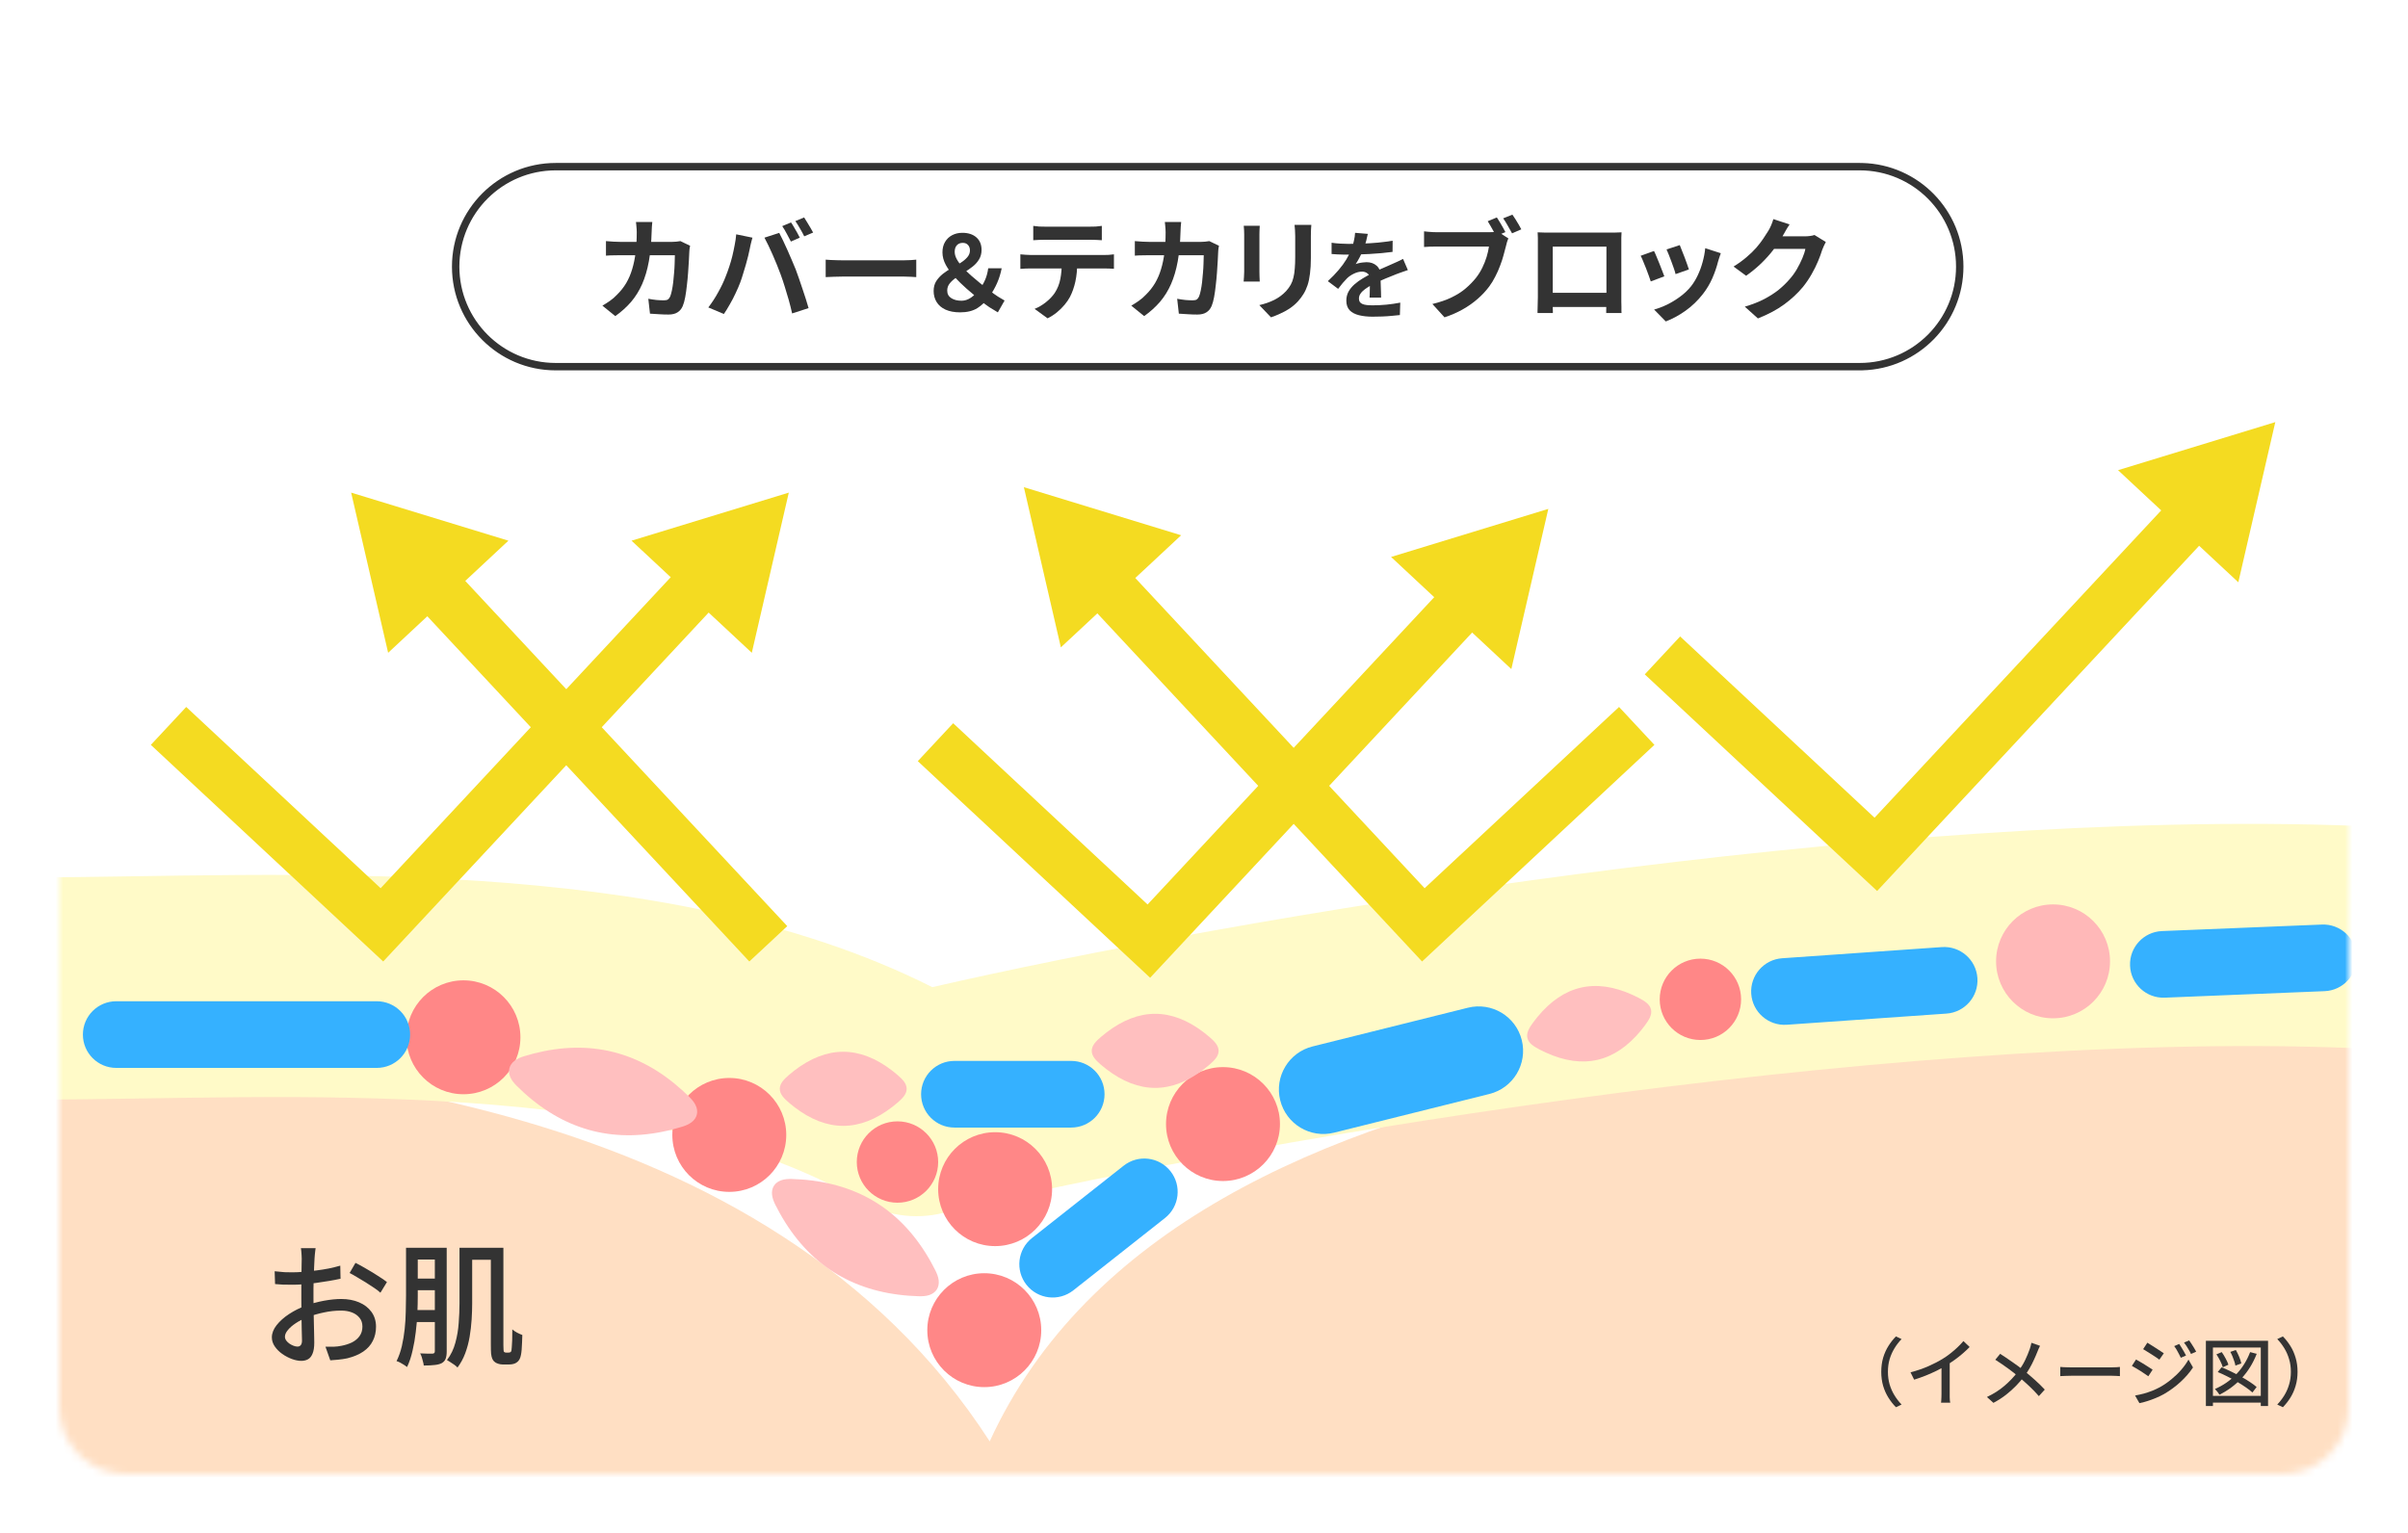 <svg width="325" height="207" viewBox="0 0 325 207" fill="none" xmlns="http://www.w3.org/2000/svg">
<g filter="url(#filter0_d_474_3018)">
<mask id="mask0_474_3018" style="mask-type:alpha" maskUnits="userSpaceOnUse" x="8" y="8" width="309" height="191">
<path d="M8 17C8 12.029 12.029 8 17 8H308C312.971 8 317 12.029 317 17V190C317 194.971 312.971 199 308 199H17C12.029 199 8 194.971 8 190V17Z" fill="#D9D9D9"/>
</mask>
<g mask="url(#mask0_474_3018)">
<path d="M8 0H317V199H8V0Z" fill="white"/>
<path d="M133.577 194.588C103.555 148.092 39.73 143.307 3.606 142.6V320.165H320.295V137.841C258.788 137.841 159.571 137.841 133.577 194.588Z" fill="#FFDFC3"/>
<path d="M125.826 133.269C165.655 124.105 254.04 108.989 318.318 111.503C326.596 111.827 333.044 118.799 332.72 127.077C332.396 135.355 325.424 141.803 317.146 141.479C253.631 138.996 162.559 155.115 127.259 163.76C123.444 164.694 119.415 164.094 116.037 162.09C102.452 154.029 83.713 150.287 62.861 148.87C41.969 147.451 21.777 148.447 4.338 148.447C-3.946 148.447 -10.662 141.732 -10.662 133.447C-10.662 125.163 -3.946 118.447 4.338 118.447C19.85 118.447 42.676 117.43 64.894 118.939C85.118 120.313 107.164 123.85 125.826 133.269Z" fill="#FFFAC8"/>
<path d="M140.533 179.578C140.533 183.824 137.091 187.266 132.845 187.266C128.598 187.266 125.156 183.824 125.156 179.578C125.156 175.331 128.598 171.889 132.845 171.889C137.091 171.889 140.533 175.331 140.533 179.578Z" fill="#FF8787"/>
<path d="M126.621 156.879C126.621 159.912 124.162 162.37 121.129 162.37C118.096 162.37 115.637 159.912 115.637 156.879C115.637 153.846 118.096 151.387 121.129 151.387C124.162 151.387 126.621 153.846 126.621 156.879Z" fill="#FF8787"/>
<path d="M141.997 160.54C141.997 164.786 138.555 168.228 134.309 168.228C130.063 168.228 126.621 164.786 126.621 160.54C126.621 156.293 130.063 152.851 134.309 152.851C138.555 152.851 141.997 156.293 141.997 160.54Z" fill="#FF8787"/>
<path d="M172.751 151.753C172.751 155.999 169.309 159.441 165.062 159.441C160.816 159.441 157.374 155.999 157.374 151.753C157.374 147.507 160.816 144.065 165.062 144.065C169.309 144.065 172.751 147.507 172.751 151.753Z" fill="#FF8787"/>
<path d="M284.782 129.786C284.782 134.032 281.339 137.474 277.093 137.474C272.847 137.474 269.405 134.032 269.405 129.786C269.405 125.54 272.847 122.098 277.093 122.098C281.339 122.098 284.782 125.54 284.782 129.786Z" fill="#FFB8B8"/>
<path d="M234.99 134.912C234.99 137.945 232.532 140.403 229.499 140.403C226.466 140.403 224.007 137.945 224.007 134.912C224.007 131.879 226.466 129.42 229.499 129.42C232.532 129.42 234.99 131.879 234.99 134.912Z" fill="#FF8787"/>
<path d="M106.118 153.217C106.118 157.464 102.676 160.906 98.43 160.906C94.184 160.906 90.742 157.464 90.742 153.217C90.742 148.971 94.184 145.529 98.43 145.529C102.676 145.529 106.118 148.971 106.118 153.217Z" fill="#FF8787"/>
<path d="M70.239 140.037C70.239 144.283 66.797 147.726 62.551 147.726C58.304 147.726 54.862 144.283 54.862 140.037C54.862 135.791 58.304 132.349 62.551 132.349C66.797 132.349 70.239 135.791 70.239 140.037Z" fill="#FF8787"/>
<path d="M151.657 157.373C153.608 155.834 156.438 156.167 157.978 158.118C159.517 160.069 159.184 162.899 157.233 164.438L144.862 174.201C142.911 175.741 140.082 175.407 138.542 173.456C137.003 171.505 137.336 168.676 139.287 167.136L151.657 157.373Z" fill="#35B1FF"/>
<path d="M144.576 143.226C147.061 143.226 149.076 145.24 149.076 147.726C149.076 150.211 147.061 152.226 144.576 152.226H128.817C126.332 152.226 124.317 150.211 124.317 147.726C124.317 145.24 126.332 143.226 128.817 143.226H144.576Z" fill="#35B1FF"/>
<path d="M50.851 135.171C53.336 135.171 55.351 137.186 55.351 139.671C55.351 142.156 53.336 144.171 50.851 144.171H15.688C13.203 144.171 11.188 142.156 11.188 139.671C11.188 137.186 13.203 135.171 15.688 135.171H50.851Z" fill="#35B1FF"/>
<path d="M198.116 136.046C201.331 135.244 204.588 137.201 205.389 140.416C206.191 143.632 204.235 146.888 201.019 147.69L180.06 152.915C176.845 153.717 173.589 151.76 172.787 148.545C171.985 145.33 173.942 142.073 177.157 141.272L198.116 136.046Z" fill="#35B1FF"/>
<path d="M262.082 127.86C264.562 127.687 266.712 129.556 266.885 132.035C267.059 134.514 265.189 136.665 262.71 136.838L241.162 138.345C238.683 138.518 236.533 136.649 236.359 134.17C236.186 131.69 238.055 129.54 240.534 129.367L262.082 127.86Z" fill="#35B1FF"/>
<path d="M313.382 124.818C315.865 124.716 317.96 126.648 318.062 129.131C318.163 131.614 316.232 133.709 313.748 133.81L292.166 134.689C289.683 134.79 287.587 132.859 287.486 130.376C287.385 127.893 289.316 125.798 291.799 125.697L313.382 124.818Z" fill="#35B1FF"/>
<path d="M118.402 162.442C121.31 164.295 123.72 166.932 125.631 170.35C125.843 170.73 126.05 171.119 126.25 171.518C126.46 171.946 126.639 172.394 126.69 172.848C126.742 173.304 126.66 173.732 126.437 174.083C126.213 174.434 125.859 174.688 125.425 174.834C124.991 174.98 124.51 175.008 124.033 174.997C123.587 174.985 123.147 174.962 122.713 174.93C118.807 174.643 115.4 173.573 112.492 171.72C109.584 169.867 107.174 167.232 105.262 163.814C105.05 163.434 104.844 163.045 104.644 162.646C104.434 162.218 104.255 161.77 104.203 161.315C104.152 160.86 104.233 160.431 104.457 160.08C104.68 159.729 105.034 159.475 105.468 159.329C105.902 159.184 106.383 159.156 106.86 159.166C107.306 159.179 107.746 159.201 108.18 159.233C112.086 159.521 115.493 160.59 118.402 162.442Z" fill="#FFBFBF"/>
<path d="M82.717 142.013C86.065 142.84 89.19 144.569 92.093 147.198C92.415 147.49 92.736 147.794 93.053 148.108C93.389 148.446 93.701 148.813 93.895 149.228C94.089 149.643 94.149 150.075 94.049 150.479C93.949 150.883 93.695 151.237 93.33 151.513C92.965 151.79 92.518 151.97 92.063 152.113C91.636 152.243 91.212 152.362 90.791 152.471C86.998 153.446 83.428 153.52 80.08 152.693C76.732 151.866 73.606 150.138 70.704 147.509C70.382 147.217 70.062 146.914 69.745 146.599C69.409 146.261 69.096 145.894 68.902 145.479C68.708 145.064 68.648 144.632 68.748 144.228C68.848 143.824 69.102 143.47 69.467 143.194C69.832 142.917 70.279 142.737 70.734 142.594C71.16 142.464 71.585 142.345 72.006 142.236C75.799 141.261 79.37 141.187 82.717 142.013Z" fill="#FFBFBF"/>
<path d="M113.807 141.993C116.003 141.993 118.2 142.837 120.396 144.525C120.641 144.712 120.885 144.91 121.129 145.118C121.457 145.404 121.773 145.692 122.005 146.007C122.237 146.323 122.367 146.653 122.367 146.993C122.367 147.334 122.237 147.664 122.005 147.98C121.773 148.295 121.457 148.583 121.129 148.868C120.885 149.077 120.641 149.275 120.396 149.462C118.2 151.15 116.003 151.993 113.807 151.993C111.61 151.993 109.413 151.15 107.217 149.462C106.973 149.275 106.728 149.077 106.484 148.868C106.156 148.583 105.841 148.295 105.608 147.98C105.376 147.664 105.246 147.334 105.246 146.993C105.246 146.653 105.376 146.323 105.608 146.007C105.841 145.692 106.156 145.404 106.484 145.118C106.728 144.91 106.973 144.712 107.217 144.525C109.413 142.837 111.61 141.993 113.807 141.993Z" fill="#FFBFBF"/>
<path d="M155.91 136.868C158.106 136.868 160.303 137.712 162.5 139.399C162.744 139.587 162.988 139.785 163.232 139.993C163.56 140.278 163.876 140.567 164.108 140.882C164.34 141.198 164.47 141.527 164.47 141.868C164.47 142.208 164.34 142.538 164.108 142.854C163.876 143.169 163.56 143.457 163.232 143.743C162.988 143.951 162.744 144.149 162.5 144.337C160.303 146.024 158.106 146.868 155.91 146.868C153.713 146.868 151.516 146.024 149.32 144.337C149.076 144.149 148.831 143.951 148.587 143.743C148.259 143.457 147.944 143.169 147.711 142.854C147.479 142.538 147.349 142.208 147.349 141.868C147.349 141.527 147.479 141.198 147.711 140.882C147.944 140.567 148.259 140.278 148.587 139.993C148.831 139.785 149.076 139.587 149.32 139.399C151.516 137.712 153.713 136.868 155.91 136.868Z" fill="#FFBFBF"/>
<path d="M215.613 143.079C213.473 143.573 211.143 143.245 208.623 142.095C208.343 141.967 208.061 141.829 207.776 141.681C207.392 141.477 207.02 141.267 206.722 141.012C206.425 140.756 206.224 140.464 206.148 140.132C206.071 139.801 206.124 139.45 206.279 139.09C206.434 138.731 206.676 138.379 206.932 138.027C207.123 137.769 207.317 137.521 207.512 137.284C209.273 135.145 211.224 133.829 213.364 133.335C215.504 132.841 217.834 133.169 220.354 134.319C220.634 134.447 220.917 134.585 221.202 134.733C221.586 134.937 221.958 135.147 222.255 135.402C222.552 135.657 222.753 135.949 222.83 136.281C222.906 136.613 222.854 136.963 222.699 137.324C222.543 137.683 222.301 138.035 222.045 138.387C221.854 138.644 221.661 138.892 221.465 139.13C219.704 141.268 217.754 142.584 215.613 143.079Z" fill="#FFBFBF"/>
<path d="M20.359 100.561L25.133 95.442L51.373 119.911L92.322 75.999L97.442 80.772L51.718 129.805L20.359 100.561Z" fill="#F4DB21"/>
<path d="M106.461 66.505L101.468 88.13L85.236 72.994L106.461 66.505Z" fill="#F4DB21"/>
<path d="M123.871 102.758L128.645 97.638L154.885 122.108L195.834 78.195L200.953 82.969L155.23 132.001L123.871 102.758Z" fill="#F4DB21"/>
<path d="M208.972 68.701L203.98 90.327L187.748 75.191L208.972 68.701Z" fill="#F4DB21"/>
<path d="M223.291 100.561L218.517 95.442L192.276 119.911L151.327 75.999L146.208 80.772L191.931 129.805L223.291 100.561Z" fill="#F4DB21"/>
<path d="M138.189 65.772L143.181 87.398L159.413 72.262L138.189 65.772Z" fill="#F4DB21"/>
<path d="M221.989 91.042L226.763 85.923L253.003 110.392L293.953 66.48L299.072 71.254L253.349 120.286L221.989 91.042Z" fill="#F4DB21"/>
<path d="M307.091 56.986L302.098 78.611L285.866 63.475L307.091 56.986Z" fill="#F4DB21"/>
<path d="M60.531 75.999L55.411 80.773L101.134 129.805L106.254 125.031L60.531 75.999Z" fill="#F4DB21"/>
<path d="M47.393 66.505L52.386 88.13L68.618 72.994L47.393 66.505Z" fill="#F4DB21"/>
</g>
<path d="M61 36C61 28.268 67.268 22 75 22H251C258.732 22 265 28.268 265 36C265 43.732 258.732 50 251 50H75C67.268 50 61 43.732 61 36Z" fill="white"/>
<path d="M251 49V50H75V49H251ZM264 36C264 28.82 258.18 23 251 23H75C67.82 23 62 28.82 62 36C62 43.18 67.82 49 75 49V50C67.268 50 61 43.732 61 36C61 28.268 67.268 22 75 22H251L251.361 22.005C258.926 22.197 265 28.389 265 36C265 43.611 258.926 49.803 251.361 49.995L251 50V49C258.18 49 264 43.18 264 36Z" fill="#333333"/>
<path d="M246.425 32.67C246.345 32.81 246.26 32.98 246.17 33.18C246.08 33.37 246 33.56 245.93 33.75C245.8 34.19 245.615 34.695 245.375 35.265C245.145 35.825 244.855 36.41 244.505 37.02C244.165 37.62 243.77 38.2 243.32 38.76C242.6 39.62 241.76 40.4 240.8 41.1C239.85 41.8 238.67 42.43 237.26 42.99L235.49 41.4C236.51 41.1 237.39 40.755 238.13 40.365C238.87 39.975 239.515 39.56 240.065 39.12C240.615 38.67 241.105 38.195 241.535 37.695C241.885 37.305 242.205 36.865 242.495 36.375C242.785 35.875 243.035 35.38 243.245 34.89C243.455 34.4 243.595 33.97 243.665 33.6H238.61L239.3 31.905C239.44 31.905 239.655 31.905 239.945 31.905C240.245 31.905 240.58 31.905 240.95 31.905C241.33 31.905 241.7 31.905 242.06 31.905C242.43 31.905 242.75 31.905 243.02 31.905C243.3 31.905 243.49 31.905 243.59 31.905C243.82 31.905 244.05 31.89 244.28 31.86C244.52 31.83 244.725 31.785 244.895 31.725L246.425 32.67ZM241.535 30.3C241.355 30.56 241.18 30.84 241.01 31.14C240.84 31.44 240.71 31.67 240.62 31.83C240.28 32.43 239.86 33.055 239.36 33.705C238.87 34.345 238.31 34.97 237.68 35.58C237.05 36.18 236.38 36.73 235.67 37.23L233.975 35.985C234.635 35.575 235.215 35.155 235.715 34.725C236.225 34.295 236.665 33.87 237.035 33.45C237.405 33.02 237.72 32.61 237.98 32.22C238.25 31.82 238.48 31.465 238.67 31.155C238.79 30.965 238.915 30.72 239.045 30.42C239.175 30.11 239.275 29.83 239.345 29.58L241.535 30.3Z" fill="#333333"/>
<path d="M226.715 33.09C226.785 33.25 226.875 33.48 226.985 33.78C227.105 34.07 227.23 34.385 227.36 34.725C227.49 35.055 227.605 35.37 227.705 35.67C227.805 35.97 227.885 36.205 227.945 36.375L226.145 37.005C226.105 36.815 226.035 36.575 225.935 36.285C225.835 35.995 225.725 35.69 225.605 35.37C225.485 35.04 225.365 34.725 225.245 34.425C225.125 34.125 225.02 33.875 224.93 33.675L226.715 33.09ZM232.25 34.185C232.17 34.425 232.1 34.63 232.04 34.8C231.99 34.97 231.94 35.13 231.89 35.28C231.7 36.04 231.44 36.8 231.11 37.56C230.78 38.31 230.36 39.015 229.85 39.675C229.15 40.575 228.355 41.34 227.465 41.97C226.585 42.59 225.705 43.065 224.825 43.395L223.25 41.79C223.8 41.64 224.38 41.42 224.99 41.13C225.6 40.83 226.19 40.47 226.76 40.05C227.33 39.63 227.82 39.165 228.23 38.655C228.57 38.225 228.87 37.735 229.13 37.185C229.4 36.625 229.62 36.03 229.79 35.4C229.97 34.76 230.09 34.13 230.15 33.51L232.25 34.185ZM223.235 33.885C223.335 34.075 223.445 34.32 223.565 34.62C223.695 34.92 223.825 35.235 223.955 35.565C224.085 35.895 224.21 36.215 224.33 36.525C224.46 36.835 224.56 37.095 224.63 37.305L222.8 37.995C222.74 37.795 222.65 37.535 222.53 37.215C222.42 36.895 222.295 36.56 222.155 36.21C222.015 35.85 221.88 35.52 221.75 35.22C221.63 34.92 221.525 34.69 221.435 34.53L223.235 33.885Z" fill="#333333"/>
<path d="M207.53 31.365C207.84 31.375 208.13 31.385 208.4 31.395C208.68 31.395 208.92 31.395 209.12 31.395C209.28 31.395 209.525 31.395 209.855 31.395C210.195 31.395 210.59 31.395 211.04 31.395C211.49 31.395 211.97 31.395 212.48 31.395C212.99 31.395 213.5 31.395 214.01 31.395C214.53 31.395 215.015 31.395 215.465 31.395C215.915 31.395 216.305 31.395 216.635 31.395C216.975 31.395 217.22 31.395 217.37 31.395C217.56 31.395 217.785 31.395 218.045 31.395C218.315 31.385 218.585 31.375 218.855 31.365C218.845 31.595 218.835 31.84 218.825 32.1C218.825 32.35 218.825 32.59 218.825 32.82C218.825 32.96 218.825 33.18 218.825 33.48C218.825 33.77 218.825 34.12 218.825 34.53C218.825 34.93 218.825 35.36 218.825 35.82C218.825 36.27 218.825 36.725 218.825 37.185C218.825 37.645 218.825 38.08 218.825 38.49C218.825 38.89 218.825 39.24 218.825 39.54C218.825 39.83 218.825 40.04 218.825 40.17C218.825 40.32 218.825 40.51 218.825 40.74C218.835 40.96 218.84 41.185 218.84 41.415C218.84 41.635 218.84 41.83 218.84 42C218.85 42.16 218.855 42.245 218.855 42.255H216.785C216.785 42.235 216.785 42.115 216.785 41.895C216.795 41.665 216.8 41.395 216.8 41.085C216.81 40.775 216.815 40.485 216.815 40.215C216.815 40.085 216.815 39.865 216.815 39.555C216.815 39.245 216.815 38.88 216.815 38.46C216.815 38.04 216.815 37.595 216.815 37.125C216.815 36.655 216.815 36.195 216.815 35.745C216.815 35.295 216.815 34.885 216.815 34.515C216.815 34.145 216.815 33.85 216.815 33.63C216.815 33.41 216.815 33.3 216.815 33.3H209.57C209.57 33.3 209.57 33.41 209.57 33.63C209.57 33.85 209.57 34.145 209.57 34.515C209.57 34.875 209.57 35.285 209.57 35.745C209.57 36.195 209.57 36.655 209.57 37.125C209.57 37.585 209.57 38.03 209.57 38.46C209.57 38.88 209.57 39.245 209.57 39.555C209.57 39.865 209.57 40.085 209.57 40.215C209.57 40.395 209.57 40.6 209.57 40.83C209.57 41.05 209.57 41.265 209.57 41.475C209.58 41.685 209.585 41.86 209.585 42C209.585 42.15 209.585 42.235 209.585 42.255H207.515C207.515 42.235 207.515 42.15 207.515 42C207.525 41.85 207.53 41.665 207.53 41.445C207.54 41.225 207.545 41 207.545 40.77C207.555 40.54 207.56 40.335 207.56 40.155C207.56 40.025 207.56 39.815 207.56 39.525C207.56 39.225 207.56 38.87 207.56 38.46C207.56 38.05 207.56 37.62 207.56 37.17C207.56 36.71 207.56 36.25 207.56 35.79C207.56 35.33 207.56 34.9 207.56 34.5C207.56 34.09 207.56 33.74 207.56 33.45C207.56 33.16 207.56 32.95 207.56 32.82C207.56 32.61 207.56 32.37 207.56 32.1C207.56 31.82 207.55 31.575 207.53 31.365ZM217.565 39.525V41.445H208.55V39.525H217.565Z" fill="#333333"/>
<path d="M202.025 29.355C202.155 29.545 202.29 29.76 202.43 30C202.58 30.24 202.72 30.48 202.85 30.72C202.98 30.95 203.09 31.155 203.18 31.335L201.92 31.86C201.82 31.66 201.705 31.445 201.575 31.215C201.455 30.985 201.325 30.755 201.185 30.525C201.055 30.285 200.925 30.065 200.795 29.865L202.025 29.355ZM204.125 28.98C204.255 29.16 204.395 29.37 204.545 29.61C204.695 29.85 204.84 30.09 204.98 30.33C205.12 30.57 205.235 30.78 205.325 30.96L204.08 31.5C203.91 31.19 203.715 30.845 203.495 30.465C203.285 30.085 203.08 29.755 202.88 29.475L204.125 28.98ZM203.585 32.19C203.515 32.33 203.45 32.5 203.39 32.7C203.34 32.89 203.295 33.065 203.255 33.225C203.165 33.595 203.055 34.01 202.925 34.47C202.805 34.92 202.65 35.39 202.46 35.88C202.28 36.37 202.065 36.855 201.815 37.335C201.575 37.815 201.3 38.265 200.99 38.685C200.54 39.285 200.015 39.845 199.415 40.365C198.825 40.885 198.155 41.355 197.405 41.775C196.665 42.195 195.85 42.55 194.96 42.84L193.325 41.04C194.325 40.8 195.185 40.505 195.905 40.155C196.635 39.805 197.265 39.405 197.795 38.955C198.325 38.505 198.795 38.025 199.205 37.515C199.535 37.095 199.82 36.64 200.06 36.15C200.3 35.66 200.495 35.17 200.645 34.68C200.795 34.18 200.9 33.715 200.96 33.285C200.82 33.285 200.575 33.285 200.225 33.285C199.875 33.285 199.47 33.285 199.01 33.285C198.55 33.285 198.065 33.285 197.555 33.285C197.045 33.285 196.555 33.285 196.085 33.285C195.615 33.285 195.19 33.285 194.81 33.285C194.44 33.285 194.165 33.285 193.985 33.285C193.635 33.285 193.3 33.29 192.98 33.3C192.66 33.31 192.4 33.325 192.2 33.345V31.23C192.35 31.25 192.53 31.27 192.74 31.29C192.96 31.31 193.18 31.325 193.4 31.335C193.63 31.345 193.825 31.35 193.985 31.35C194.145 31.35 194.375 31.35 194.675 31.35C194.975 31.35 195.315 31.35 195.695 31.35C196.085 31.35 196.49 31.35 196.91 31.35C197.34 31.35 197.765 31.35 198.185 31.35C198.615 31.35 199.015 31.35 199.385 31.35C199.755 31.35 200.075 31.35 200.345 31.35C200.615 31.35 200.81 31.35 200.93 31.35C201.08 31.35 201.26 31.345 201.47 31.335C201.69 31.325 201.9 31.29 202.1 31.23L203.585 32.19Z" fill="#333333"/>
<path d="M184.608 31.574C184.565 31.808 184.495 32.111 184.4 32.484C184.305 32.857 184.166 33.277 183.984 33.745C183.845 34.066 183.685 34.399 183.503 34.746C183.33 35.084 183.152 35.387 182.97 35.656C183.083 35.604 183.226 35.561 183.399 35.526C183.572 35.483 183.75 35.452 183.932 35.435C184.123 35.409 184.292 35.396 184.439 35.396C184.985 35.396 185.436 35.552 185.791 35.864C186.155 36.176 186.337 36.64 186.337 37.255C186.337 37.428 186.337 37.641 186.337 37.892C186.346 38.143 186.354 38.408 186.363 38.685C186.372 38.954 186.38 39.218 186.389 39.478C186.398 39.738 186.402 39.972 186.402 40.18H184.842C184.859 40.033 184.868 39.859 184.868 39.66C184.877 39.452 184.881 39.235 184.881 39.01C184.89 38.785 184.894 38.568 184.894 38.36C184.903 38.143 184.907 37.948 184.907 37.775C184.907 37.359 184.794 37.073 184.569 36.917C184.352 36.752 184.11 36.67 183.841 36.67C183.477 36.67 183.109 36.761 182.736 36.943C182.372 37.116 182.064 37.324 181.813 37.567C181.622 37.758 181.427 37.97 181.228 38.204C181.037 38.438 180.829 38.702 180.604 38.997L179.213 37.957C179.776 37.437 180.262 36.934 180.669 36.449C181.085 35.964 181.436 35.483 181.722 35.006C182.008 34.529 182.242 34.053 182.424 33.576C182.554 33.229 182.658 32.87 182.736 32.497C182.823 32.116 182.875 31.76 182.892 31.431L184.608 31.574ZM179.72 32.77C180.049 32.822 180.431 32.861 180.864 32.887C181.297 32.913 181.679 32.926 182.008 32.926C182.58 32.926 183.204 32.913 183.88 32.887C184.565 32.861 185.258 32.818 185.96 32.757C186.662 32.688 187.329 32.601 187.962 32.497L187.949 34.005C187.49 34.066 186.991 34.122 186.454 34.174C185.925 34.217 185.384 34.256 184.829 34.291C184.283 34.317 183.759 34.339 183.256 34.356C182.753 34.365 182.307 34.369 181.917 34.369C181.744 34.369 181.527 34.369 181.267 34.369C181.016 34.36 180.756 34.352 180.487 34.343C180.218 34.326 179.963 34.308 179.72 34.291V32.77ZM190.016 36.462C189.877 36.505 189.713 36.562 189.522 36.631C189.34 36.692 189.154 36.757 188.963 36.826C188.781 36.887 188.616 36.947 188.469 37.008C188.053 37.173 187.559 37.372 186.987 37.606C186.424 37.84 185.834 38.113 185.219 38.425C184.829 38.633 184.5 38.837 184.231 39.036C183.962 39.235 183.759 39.439 183.62 39.647C183.481 39.846 183.412 40.067 183.412 40.31C183.412 40.492 183.451 40.644 183.529 40.765C183.607 40.878 183.724 40.969 183.88 41.038C184.036 41.107 184.231 41.155 184.465 41.181C184.699 41.207 184.976 41.22 185.297 41.22C185.852 41.22 186.463 41.19 187.13 41.129C187.797 41.06 188.417 40.969 188.989 40.856L188.937 42.533C188.66 42.568 188.309 42.602 187.884 42.637C187.459 42.68 187.017 42.711 186.558 42.728C186.107 42.745 185.674 42.754 185.258 42.754C184.582 42.754 183.975 42.689 183.438 42.559C182.901 42.429 182.476 42.208 182.164 41.896C181.861 41.575 181.709 41.138 181.709 40.583C181.709 40.132 181.809 39.725 182.008 39.361C182.216 38.997 182.489 38.668 182.827 38.373C183.165 38.078 183.533 37.814 183.932 37.58C184.339 37.337 184.738 37.116 185.128 36.917C185.527 36.709 185.886 36.531 186.207 36.384C186.528 36.237 186.827 36.107 187.104 35.994C187.39 35.873 187.663 35.751 187.923 35.63C188.174 35.517 188.417 35.409 188.651 35.305C188.885 35.192 189.123 35.075 189.366 34.954L190.016 36.462Z" fill="#333333"/>
<path d="M176.985 30.36C176.975 30.57 176.96 30.8 176.94 31.05C176.93 31.29 176.925 31.56 176.925 31.86C176.925 32.12 176.925 32.435 176.925 32.805C176.925 33.175 176.925 33.545 176.925 33.915C176.925 34.275 176.925 34.58 176.925 34.83C176.925 35.63 176.885 36.33 176.805 36.93C176.735 37.53 176.625 38.055 176.475 38.505C176.325 38.955 176.14 39.355 175.92 39.705C175.71 40.045 175.465 40.37 175.185 40.68C174.855 41.04 174.475 41.365 174.045 41.655C173.615 41.935 173.18 42.17 172.74 42.36C172.31 42.56 171.91 42.72 171.54 42.84L169.965 41.19C170.715 41.02 171.39 40.785 171.99 40.485C172.6 40.175 173.13 39.78 173.58 39.3C173.84 39.01 174.05 38.72 174.21 38.43C174.37 38.14 174.49 37.82 174.57 37.47C174.66 37.11 174.72 36.705 174.75 36.255C174.79 35.805 174.81 35.29 174.81 34.71C174.81 34.45 174.81 34.14 174.81 33.78C174.81 33.42 174.81 33.065 174.81 32.715C174.81 32.365 174.81 32.08 174.81 31.86C174.81 31.56 174.8 31.29 174.78 31.05C174.77 30.8 174.75 30.57 174.72 30.36H176.985ZM170.025 30.48C170.015 30.66 170.005 30.84 169.995 31.02C169.985 31.19 169.98 31.395 169.98 31.635C169.98 31.745 169.98 31.925 169.98 32.175C169.98 32.425 169.98 32.72 169.98 33.06C169.98 33.39 169.98 33.74 169.98 34.11C169.98 34.47 169.98 34.82 169.98 35.16C169.98 35.5 169.98 35.81 169.98 36.09C169.98 36.36 169.98 36.565 169.98 36.705C169.98 36.895 169.985 37.115 169.995 37.365C170.005 37.615 170.015 37.83 170.025 38.01H167.85C167.86 37.87 167.875 37.67 167.895 37.41C167.915 37.15 167.925 36.91 167.925 36.69C167.925 36.55 167.925 36.345 167.925 36.075C167.925 35.805 167.925 35.5 167.925 35.16C167.925 34.81 167.925 34.455 167.925 34.095C167.925 33.725 167.925 33.375 167.925 33.045C167.925 32.715 167.925 32.425 167.925 32.175C167.925 31.925 167.925 31.745 167.925 31.635C167.925 31.495 167.92 31.315 167.91 31.095C167.9 30.865 167.885 30.66 167.865 30.48H170.025Z" fill="#333333"/>
<path d="M159.42 29.97C159.4 30.14 159.38 30.36 159.36 30.63C159.35 30.9 159.34 31.125 159.33 31.305C159.29 32.795 159.165 34.12 158.955 35.28C158.745 36.43 158.445 37.45 158.055 38.34C157.665 39.23 157.17 40.03 156.57 40.74C155.97 41.44 155.255 42.085 154.425 42.675L152.685 41.265C152.995 41.085 153.325 40.875 153.675 40.635C154.035 40.385 154.36 40.105 154.65 39.795C155.14 39.315 155.555 38.79 155.895 38.22C156.235 37.64 156.505 37.01 156.705 36.33C156.915 35.64 157.07 34.885 157.17 34.065C157.27 33.245 157.32 32.34 157.32 31.35C157.32 31.24 157.315 31.1 157.305 30.93C157.295 30.75 157.28 30.575 157.26 30.405C157.25 30.235 157.235 30.09 157.215 29.97H159.42ZM164.52 33.18C164.5 33.3 164.475 33.44 164.445 33.6C164.425 33.76 164.415 33.885 164.415 33.975C164.405 34.295 164.385 34.705 164.355 35.205C164.335 35.705 164.3 36.245 164.25 36.825C164.21 37.395 164.155 37.965 164.085 38.535C164.025 39.105 163.95 39.635 163.86 40.125C163.77 40.605 163.66 41 163.53 41.31C163.37 41.69 163.135 41.975 162.825 42.165C162.525 42.365 162.115 42.465 161.595 42.465C161.165 42.465 160.735 42.45 160.305 42.42C159.875 42.4 159.475 42.375 159.105 42.345L158.88 40.335C159.25 40.405 159.62 40.46 159.99 40.5C160.36 40.53 160.69 40.545 160.98 40.545C161.23 40.545 161.415 40.505 161.535 40.425C161.655 40.335 161.755 40.2 161.835 40.02C161.915 39.82 161.99 39.555 162.06 39.225C162.13 38.895 162.19 38.525 162.24 38.115C162.29 37.705 162.33 37.28 162.36 36.84C162.4 36.4 162.425 35.975 162.435 35.565C162.455 35.145 162.465 34.775 162.465 34.455H155.145C154.895 34.455 154.585 34.46 154.215 34.47C153.845 34.47 153.495 34.485 153.165 34.515V32.55C153.485 32.58 153.825 32.605 154.185 32.625C154.545 32.645 154.865 32.655 155.145 32.655H162.09C162.28 32.655 162.47 32.645 162.66 32.625C162.86 32.605 163.045 32.58 163.215 32.55L164.52 33.18Z" fill="#333333"/>
<path d="M139.455 30.495C139.705 30.535 139.975 30.565 140.265 30.585C140.555 30.595 140.82 30.6 141.06 30.6C141.25 30.6 141.55 30.6 141.96 30.6C142.37 30.6 142.83 30.6 143.34 30.6C143.85 30.6 144.36 30.6 144.87 30.6C145.38 30.6 145.83 30.6 146.22 30.6C146.62 30.6 146.91 30.6 147.09 30.6C147.35 30.6 147.62 30.595 147.9 30.585C148.18 30.565 148.45 30.535 148.71 30.495V32.43C148.45 32.41 148.18 32.395 147.9 32.385C147.62 32.375 147.35 32.37 147.09 32.37C146.91 32.37 146.62 32.37 146.22 32.37C145.83 32.37 145.38 32.37 144.87 32.37C144.36 32.37 143.85 32.37 143.34 32.37C142.83 32.37 142.37 32.37 141.96 32.37C141.56 32.37 141.265 32.37 141.075 32.37C140.815 32.37 140.535 32.375 140.235 32.385C139.945 32.395 139.685 32.41 139.455 32.43V30.495ZM137.715 34.335C137.935 34.355 138.17 34.375 138.42 34.395C138.68 34.415 138.925 34.425 139.155 34.425C139.285 34.425 139.545 34.425 139.935 34.425C140.325 34.425 140.795 34.425 141.345 34.425C141.895 34.425 142.485 34.425 143.115 34.425C143.755 34.425 144.39 34.425 145.02 34.425C145.66 34.425 146.255 34.425 146.805 34.425C147.355 34.425 147.82 34.425 148.2 34.425C148.59 34.425 148.85 34.425 148.98 34.425C149.14 34.425 149.355 34.42 149.625 34.41C149.905 34.39 150.145 34.365 150.345 34.335V36.285C150.165 36.265 149.945 36.255 149.685 36.255C149.425 36.245 149.19 36.24 148.98 36.24C148.85 36.24 148.59 36.24 148.2 36.24C147.82 36.24 147.355 36.24 146.805 36.24C146.255 36.24 145.66 36.24 145.02 36.24C144.39 36.24 143.755 36.24 143.115 36.24C142.485 36.24 141.895 36.24 141.345 36.24C140.795 36.24 140.325 36.24 139.935 36.24C139.545 36.24 139.285 36.24 139.155 36.24C138.935 36.24 138.69 36.245 138.42 36.255C138.16 36.265 137.925 36.28 137.715 36.3V34.335ZM145.395 35.37C145.395 36.35 145.31 37.23 145.14 38.01C144.97 38.78 144.725 39.475 144.405 40.095C144.225 40.435 143.985 40.785 143.685 41.145C143.385 41.505 143.04 41.845 142.65 42.165C142.26 42.485 141.84 42.755 141.39 42.975L139.635 41.7C140.165 41.49 140.675 41.19 141.165 40.8C141.655 40.41 142.05 39.995 142.35 39.555C142.73 38.975 142.985 38.335 143.115 37.635C143.245 36.935 143.31 36.185 143.31 35.385L145.395 35.37Z" fill="#333333"/>
<path d="M129.594 42.168C128.819 42.168 128.161 42.047 127.62 41.804C127.088 41.561 126.686 41.221 126.416 40.782C126.145 40.343 126.01 39.844 126.01 39.284C126.01 38.771 126.126 38.327 126.36 37.954C126.602 37.581 126.906 37.249 127.27 36.96C127.643 36.671 128.04 36.409 128.46 36.176C128.88 35.943 129.272 35.714 129.636 35.49C130.009 35.257 130.312 35.005 130.546 34.734C130.788 34.463 130.91 34.155 130.91 33.81C130.91 33.502 130.821 33.255 130.644 33.068C130.476 32.881 130.242 32.788 129.944 32.788C129.608 32.788 129.342 32.895 129.146 33.11C128.95 33.315 128.852 33.614 128.852 34.006C128.852 34.323 128.95 34.659 129.146 35.014C129.342 35.369 129.608 35.733 129.944 36.106C130.28 36.47 130.653 36.834 131.064 37.198C131.474 37.553 131.89 37.903 132.31 38.248C132.739 38.584 133.14 38.897 133.514 39.186C133.924 39.513 134.316 39.797 134.69 40.04C135.063 40.273 135.362 40.451 135.586 40.572L134.676 42.168C134.302 41.953 133.924 41.725 133.542 41.482C133.168 41.239 132.73 40.903 132.226 40.474C131.647 39.989 131.059 39.489 130.462 38.976C129.874 38.453 129.332 37.926 128.838 37.394C128.343 36.853 127.946 36.307 127.648 35.756C127.349 35.196 127.2 34.636 127.2 34.076C127.2 33.525 127.316 33.054 127.55 32.662C127.783 32.27 128.1 31.967 128.502 31.752C128.912 31.537 129.374 31.43 129.888 31.43C130.681 31.43 131.311 31.635 131.778 32.046C132.244 32.457 132.478 33.021 132.478 33.74C132.478 34.225 132.366 34.65 132.142 35.014C131.927 35.378 131.642 35.7 131.288 35.98C130.933 36.26 130.555 36.521 130.154 36.764C129.762 37.007 129.388 37.249 129.034 37.492C128.688 37.725 128.404 37.982 128.18 38.262C127.956 38.542 127.844 38.864 127.844 39.228C127.844 39.676 128.026 40.017 128.39 40.25C128.754 40.483 129.216 40.6 129.776 40.6C130.214 40.6 130.639 40.46 131.05 40.18C131.47 39.891 131.852 39.517 132.198 39.06C132.506 38.668 132.758 38.243 132.954 37.786C133.159 37.319 133.299 36.797 133.374 36.218H135.194C135.054 36.927 134.848 37.59 134.578 38.206C134.307 38.822 133.966 39.424 133.556 40.012C133.08 40.675 132.534 41.202 131.918 41.594C131.302 41.977 130.527 42.168 129.594 42.168Z" fill="#333333"/>
<path d="M111.44 35.055C111.62 35.065 111.85 35.08 112.13 35.1C112.41 35.11 112.7 35.12 113 35.13C113.31 35.14 113.595 35.145 113.855 35.145C114.105 35.145 114.415 35.145 114.785 35.145C115.155 35.145 115.555 35.145 115.985 35.145C116.425 35.145 116.875 35.145 117.335 35.145C117.805 35.145 118.27 35.145 118.73 35.145C119.19 35.145 119.625 35.145 120.035 35.145C120.445 35.145 120.81 35.145 121.13 35.145C121.46 35.145 121.72 35.145 121.91 35.145C122.26 35.145 122.59 35.135 122.9 35.115C123.21 35.085 123.465 35.065 123.665 35.055V37.41C123.495 37.4 123.24 37.385 122.9 37.365C122.56 37.345 122.23 37.335 121.91 37.335C121.72 37.335 121.46 37.335 121.13 37.335C120.8 37.335 120.43 37.335 120.02 37.335C119.61 37.335 119.175 37.335 118.715 37.335C118.265 37.335 117.805 37.335 117.335 37.335C116.865 37.335 116.41 37.335 115.97 37.335C115.54 37.335 115.14 37.335 114.77 37.335C114.41 37.335 114.105 37.335 113.855 37.335C113.425 37.335 112.985 37.345 112.535 37.365C112.085 37.375 111.72 37.39 111.44 37.41V35.055Z" fill="#333333"/>
<path d="M106.76 30.03C106.89 30.21 107.025 30.425 107.165 30.675C107.315 30.925 107.46 31.175 107.6 31.425C107.74 31.675 107.855 31.895 107.945 32.085L106.745 32.61C106.585 32.3 106.4 31.95 106.19 31.56C105.98 31.16 105.775 30.815 105.575 30.525L106.76 30.03ZM108.53 29.355C108.66 29.545 108.8 29.77 108.95 30.03C109.11 30.28 109.26 30.53 109.4 30.78C109.54 31.02 109.655 31.225 109.745 31.395L108.545 31.905C108.395 31.595 108.205 31.245 107.975 30.855C107.755 30.465 107.545 30.13 107.345 29.85L108.53 29.355ZM97.94 37.335C98.11 36.915 98.27 36.475 98.42 36.015C98.58 35.545 98.72 35.065 98.84 34.575C98.96 34.075 99.065 33.58 99.155 33.09C99.255 32.6 99.325 32.115 99.365 31.635L101.555 32.085C101.515 32.225 101.47 32.39 101.42 32.58C101.37 32.77 101.325 32.955 101.285 33.135C101.245 33.315 101.215 33.465 101.195 33.585C101.145 33.845 101.075 34.16 100.985 34.53C100.895 34.9 100.79 35.295 100.67 35.715C100.55 36.125 100.425 36.54 100.295 36.96C100.175 37.37 100.05 37.75 99.92 38.1C99.74 38.58 99.525 39.08 99.275 39.6C99.035 40.12 98.775 40.62 98.495 41.1C98.225 41.58 97.96 42.01 97.7 42.39L95.6 41.505C96.08 40.885 96.525 40.2 96.935 39.45C97.355 38.7 97.69 37.995 97.94 37.335ZM105.35 37.02C105.2 36.62 105.035 36.195 104.855 35.745C104.675 35.295 104.485 34.845 104.285 34.395C104.085 33.945 103.89 33.52 103.7 33.12C103.51 32.72 103.335 32.375 103.175 32.085L105.17 31.44C105.32 31.73 105.495 32.08 105.695 32.49C105.895 32.9 106.095 33.335 106.295 33.795C106.495 34.245 106.69 34.695 106.88 35.145C107.07 35.595 107.24 36 107.39 36.36C107.52 36.69 107.66 37.08 107.81 37.53C107.97 37.98 108.13 38.45 108.29 38.94C108.46 39.42 108.615 39.89 108.755 40.35C108.905 40.81 109.03 41.225 109.13 41.595L106.91 42.315C106.78 41.725 106.63 41.125 106.46 40.515C106.29 39.905 106.11 39.305 105.92 38.715C105.74 38.125 105.55 37.56 105.35 37.02Z" fill="#333333"/>
<path d="M88.04 29.97C88.02 30.14 88 30.36 87.98 30.63C87.97 30.9 87.96 31.125 87.95 31.305C87.91 32.795 87.785 34.12 87.575 35.28C87.365 36.43 87.065 37.45 86.675 38.34C86.285 39.23 85.79 40.03 85.19 40.74C84.59 41.44 83.875 42.085 83.045 42.675L81.305 41.265C81.615 41.085 81.945 40.875 82.295 40.635C82.655 40.385 82.98 40.105 83.27 39.795C83.76 39.315 84.175 38.79 84.515 38.22C84.855 37.64 85.125 37.01 85.325 36.33C85.535 35.64 85.69 34.885 85.79 34.065C85.89 33.245 85.94 32.34 85.94 31.35C85.94 31.24 85.935 31.1 85.925 30.93C85.915 30.75 85.9 30.575 85.88 30.405C85.87 30.235 85.855 30.09 85.835 29.97H88.04ZM93.14 33.18C93.12 33.3 93.095 33.44 93.065 33.6C93.045 33.76 93.035 33.885 93.035 33.975C93.025 34.295 93.005 34.705 92.975 35.205C92.955 35.705 92.92 36.245 92.87 36.825C92.83 37.395 92.775 37.965 92.705 38.535C92.645 39.105 92.57 39.635 92.48 40.125C92.39 40.605 92.28 41 92.15 41.31C91.99 41.69 91.755 41.975 91.445 42.165C91.145 42.365 90.735 42.465 90.215 42.465C89.785 42.465 89.355 42.45 88.925 42.42C88.495 42.4 88.095 42.375 87.725 42.345L87.5 40.335C87.87 40.405 88.24 40.46 88.61 40.5C88.98 40.53 89.31 40.545 89.6 40.545C89.85 40.545 90.035 40.505 90.155 40.425C90.275 40.335 90.375 40.2 90.455 40.02C90.535 39.82 90.61 39.555 90.68 39.225C90.75 38.895 90.81 38.525 90.86 38.115C90.91 37.705 90.95 37.28 90.98 36.84C91.02 36.4 91.045 35.975 91.055 35.565C91.075 35.145 91.085 34.775 91.085 34.455H83.765C83.515 34.455 83.205 34.46 82.835 34.47C82.465 34.47 82.115 34.485 81.785 34.515V32.55C82.105 32.58 82.445 32.605 82.805 32.625C83.165 32.645 83.485 32.655 83.765 32.655H90.71C90.9 32.655 91.09 32.645 91.28 32.625C91.48 32.605 91.665 32.58 91.835 32.55L93.14 33.18Z" fill="#333333"/>
<path d="M62.72 168.456H67.094V170.076H62.72V168.456ZM62.018 168.456H63.728V175.962C63.728 176.634 63.704 177.354 63.656 178.122C63.608 178.89 63.518 179.67 63.386 180.462C63.254 181.242 63.056 181.986 62.792 182.694C62.528 183.402 62.18 184.044 61.748 184.62C61.652 184.512 61.514 184.392 61.334 184.26C61.166 184.14 60.986 184.02 60.794 183.9C60.614 183.78 60.458 183.684 60.326 183.612C60.854 182.916 61.232 182.136 61.46 181.272C61.7 180.396 61.85 179.502 61.91 178.59C61.982 177.666 62.018 176.79 62.018 175.962V168.456ZM66.248 168.456H67.94V181.614C67.94 182.154 67.97 182.454 68.03 182.514C68.114 182.574 68.198 182.604 68.282 182.604C68.33 182.604 68.39 182.604 68.462 182.604C68.534 182.604 68.594 182.604 68.642 182.604C68.786 182.604 68.888 182.568 68.948 182.496C69.02 182.436 69.062 182.226 69.074 181.866C69.098 181.662 69.116 181.35 69.128 180.93C69.14 180.51 69.146 180.024 69.146 179.472C69.326 179.628 69.536 179.772 69.776 179.904C70.028 180.036 70.268 180.144 70.496 180.228C70.496 180.54 70.484 180.876 70.46 181.236C70.448 181.584 70.43 181.908 70.406 182.208C70.382 182.496 70.352 182.724 70.316 182.892C70.232 183.384 70.046 183.726 69.758 183.918C69.638 184.014 69.488 184.086 69.308 184.134C69.128 184.182 68.942 184.206 68.75 184.206C68.618 184.206 68.456 184.206 68.264 184.206C68.084 184.206 67.928 184.206 67.796 184.206C67.616 184.206 67.418 184.17 67.202 184.098C66.998 184.038 66.824 183.936 66.68 183.792C66.572 183.684 66.488 183.552 66.428 183.396C66.368 183.252 66.32 183.042 66.284 182.766C66.26 182.478 66.248 182.076 66.248 181.56V168.456ZM55.484 168.456H59.498V170.04H55.484V168.456ZM55.484 172.614H59.552V174.18H55.484V172.614ZM55.466 176.862H59.516V178.482H55.466V176.862ZM54.8 168.456H56.384V174.954C56.384 175.674 56.366 176.454 56.33 177.294C56.294 178.122 56.222 178.968 56.114 179.832C56.018 180.684 55.874 181.518 55.682 182.334C55.502 183.15 55.256 183.888 54.944 184.548C54.836 184.464 54.698 184.368 54.53 184.26C54.362 184.152 54.188 184.05 54.008 183.954C53.828 183.858 53.666 183.792 53.522 183.756C53.834 183.12 54.074 182.436 54.242 181.704C54.41 180.96 54.536 180.198 54.62 179.418C54.704 178.626 54.752 177.852 54.764 177.096C54.788 176.328 54.8 175.614 54.8 174.954V168.456ZM58.688 168.456H60.29V182.442C60.29 182.85 60.242 183.18 60.146 183.432C60.05 183.684 59.876 183.882 59.624 184.026C59.372 184.158 59.048 184.242 58.652 184.278C58.268 184.326 57.782 184.35 57.194 184.35C57.182 184.194 57.146 184.014 57.086 183.81C57.038 183.618 56.984 183.42 56.924 183.216C56.864 183.024 56.792 182.856 56.708 182.712C57.092 182.724 57.44 182.736 57.752 182.748C58.064 182.748 58.274 182.748 58.382 182.748C58.49 182.736 58.568 182.706 58.616 182.658C58.664 182.61 58.688 182.532 58.688 182.424V168.456Z" fill="#333333"/>
<path d="M42.596 168.51C42.572 168.618 42.554 168.756 42.542 168.924C42.53 169.08 42.512 169.248 42.488 169.428C42.476 169.596 42.464 169.752 42.452 169.896C42.44 170.208 42.422 170.58 42.398 171.012C42.386 171.432 42.368 171.894 42.344 172.398C42.332 172.89 42.32 173.388 42.308 173.892C42.308 174.384 42.308 174.858 42.308 175.314C42.308 175.782 42.314 176.304 42.326 176.88C42.338 177.456 42.35 178.026 42.362 178.59C42.374 179.142 42.386 179.658 42.398 180.138C42.41 180.606 42.416 180.978 42.416 181.254C42.416 181.89 42.338 182.388 42.182 182.748C42.038 183.108 41.834 183.36 41.57 183.504C41.318 183.648 41.012 183.72 40.652 183.72C40.268 183.72 39.848 183.636 39.392 183.468C38.936 183.3 38.504 183.072 38.096 182.784C37.688 182.496 37.352 182.16 37.088 181.776C36.824 181.392 36.692 180.984 36.692 180.552C36.692 180 36.902 179.454 37.322 178.914C37.754 178.362 38.318 177.858 39.014 177.402C39.71 176.946 40.448 176.574 41.228 176.286C42.044 175.986 42.878 175.758 43.73 175.602C44.582 175.446 45.356 175.368 46.052 175.368C46.952 175.368 47.756 175.518 48.464 175.818C49.172 176.118 49.73 176.55 50.138 177.114C50.546 177.678 50.75 178.344 50.75 179.112C50.75 179.82 50.606 180.456 50.318 181.02C50.042 181.584 49.616 182.064 49.04 182.46C48.464 182.856 47.738 183.162 46.862 183.378C46.454 183.462 46.052 183.522 45.656 183.558C45.272 183.594 44.912 183.624 44.576 183.648L43.928 181.812C44.288 181.824 44.654 181.824 45.026 181.812C45.398 181.8 45.752 181.758 46.088 181.686C46.592 181.59 47.06 181.44 47.492 181.236C47.924 181.02 48.266 180.738 48.518 180.39C48.782 180.03 48.914 179.598 48.914 179.094C48.914 178.626 48.788 178.236 48.536 177.924C48.284 177.6 47.942 177.354 47.51 177.186C47.078 177.018 46.586 176.934 46.034 176.934C45.254 176.934 44.48 177.018 43.712 177.186C42.944 177.342 42.188 177.564 41.444 177.852C40.892 178.068 40.388 178.326 39.932 178.626C39.476 178.926 39.116 179.238 38.852 179.562C38.588 179.874 38.456 180.174 38.456 180.462C38.456 180.642 38.516 180.816 38.636 180.984C38.756 181.14 38.9 181.278 39.068 181.398C39.248 181.518 39.434 181.614 39.626 181.686C39.818 181.758 39.992 181.794 40.148 181.794C40.328 181.794 40.472 181.734 40.58 181.614C40.7 181.482 40.76 181.266 40.76 180.966C40.76 180.63 40.748 180.156 40.724 179.544C40.712 178.932 40.7 178.26 40.688 177.528C40.676 176.784 40.67 176.07 40.67 175.386C40.67 174.87 40.67 174.336 40.67 173.784C40.682 173.22 40.688 172.68 40.688 172.164C40.7 171.648 40.706 171.192 40.706 170.796C40.718 170.4 40.724 170.112 40.724 169.932C40.724 169.8 40.718 169.644 40.706 169.464C40.694 169.284 40.682 169.11 40.67 168.942C40.658 168.762 40.64 168.618 40.616 168.51H42.596ZM47.978 170.49C48.422 170.706 48.914 170.976 49.454 171.3C50.006 171.612 50.528 171.93 51.02 172.254C51.524 172.566 51.926 172.842 52.226 173.082L51.344 174.522C51.128 174.318 50.84 174.096 50.48 173.856C50.132 173.616 49.754 173.37 49.346 173.118C48.95 172.866 48.56 172.632 48.176 172.416C47.804 172.188 47.474 172.002 47.186 171.858L47.978 170.49ZM37.07 171.624C37.586 171.684 38.03 171.726 38.402 171.75C38.774 171.762 39.128 171.768 39.464 171.768C39.908 171.768 40.412 171.744 40.976 171.696C41.54 171.648 42.11 171.588 42.686 171.516C43.274 171.444 43.844 171.354 44.396 171.246C44.96 171.126 45.47 171 45.926 170.868L45.962 172.632C45.482 172.74 44.948 172.842 44.36 172.938C43.784 173.034 43.196 173.124 42.596 173.208C42.008 173.28 41.444 173.34 40.904 173.388C40.376 173.424 39.908 173.442 39.5 173.442C38.96 173.442 38.504 173.436 38.132 173.424C37.76 173.4 37.424 173.376 37.124 173.352L37.07 171.624Z" fill="#333333"/>
<path d="M310.093 185.2C310.093 185.873 310.006 186.503 309.833 187.09C309.666 187.67 309.433 188.2 309.133 188.68C308.833 189.16 308.493 189.593 308.113 189.98L307.353 189.62C307.719 189.233 308.039 188.817 308.313 188.37C308.586 187.923 308.799 187.437 308.953 186.91C309.113 186.383 309.193 185.813 309.193 185.2C309.193 184.58 309.113 184.01 308.953 183.49C308.799 182.963 308.586 182.477 308.313 182.03C308.039 181.577 307.719 181.16 307.353 180.78L308.113 180.42C308.493 180.807 308.833 181.24 309.133 181.72C309.433 182.2 309.666 182.73 309.833 183.31C310.006 183.89 310.093 184.52 310.093 185.2Z" fill="#333333"/>
<path d="M303.692 182.54L304.582 182.77C304.082 184.05 303.402 185.15 302.542 186.07C301.689 186.983 300.692 187.723 299.552 188.29C299.519 188.223 299.466 188.143 299.392 188.05C299.319 187.95 299.242 187.853 299.162 187.76C299.082 187.66 299.009 187.58 298.942 187.52C300.062 187.033 301.022 186.37 301.822 185.53C302.629 184.69 303.252 183.693 303.692 182.54ZM299.322 185.23L299.842 184.59C300.256 184.757 300.682 184.947 301.122 185.16C301.569 185.373 302.009 185.6 302.442 185.84C302.876 186.073 303.276 186.313 303.642 186.56C304.009 186.8 304.319 187.03 304.572 187.25L304.002 187.99C303.762 187.77 303.462 187.537 303.102 187.29C302.742 187.037 302.349 186.787 301.922 186.54C301.502 186.287 301.069 186.05 300.622 185.83C300.176 185.603 299.742 185.403 299.322 185.23ZM299.142 182.84L299.862 182.54C300.049 182.8 300.226 183.09 300.392 183.41C300.566 183.73 300.689 184.007 300.762 184.24L300.002 184.59C299.942 184.35 299.829 184.067 299.662 183.74C299.502 183.413 299.329 183.113 299.142 182.84ZM301.022 182.51L301.762 182.25C301.929 182.537 302.082 182.85 302.222 183.19C302.362 183.53 302.456 183.823 302.502 184.07L301.702 184.36C301.682 184.193 301.636 184.007 301.562 183.8C301.496 183.587 301.416 183.367 301.322 183.14C301.229 182.913 301.129 182.703 301.022 182.51ZM297.722 181.01H306.112V189.82H305.132V181.92H298.672V189.82H297.722V181.01ZM298.272 188.45H305.522V189.36H298.272V188.45Z" fill="#333333"/>
<path d="M294.122 181.44C294.209 181.567 294.309 181.723 294.422 181.91C294.542 182.097 294.656 182.287 294.762 182.48C294.876 182.667 294.969 182.84 295.042 183L294.342 183.3C294.256 183.107 294.162 182.923 294.062 182.75C293.969 182.57 293.872 182.393 293.772 182.22C293.672 182.047 293.562 181.883 293.442 181.73L294.122 181.44ZM295.462 180.96C295.556 181.08 295.659 181.23 295.772 181.41C295.892 181.59 296.009 181.777 296.122 181.97C296.236 182.157 296.332 182.327 296.412 182.48L295.712 182.79C295.626 182.597 295.529 182.413 295.422 182.24C295.322 182.067 295.219 181.897 295.112 181.73C295.006 181.563 294.892 181.403 294.772 181.25L295.462 180.96ZM289.822 181.27C289.976 181.357 290.152 181.467 290.352 181.6C290.559 181.727 290.769 181.86 290.982 182C291.196 182.133 291.396 182.263 291.582 182.39C291.769 182.51 291.922 182.613 292.042 182.7L291.442 183.56C291.322 183.467 291.169 183.357 290.982 183.23C290.796 183.103 290.596 182.973 290.382 182.84C290.176 182.707 289.972 182.58 289.772 182.46C289.579 182.333 289.406 182.227 289.252 182.14L289.822 181.27ZM288.162 188.4C288.536 188.333 288.916 188.25 289.302 188.15C289.689 188.043 290.072 187.917 290.452 187.77C290.832 187.617 291.196 187.447 291.542 187.26C292.102 186.94 292.619 186.583 293.092 186.19C293.572 185.797 294.006 185.377 294.392 184.93C294.779 184.483 295.106 184.023 295.372 183.55L295.982 184.61C295.536 185.29 294.976 185.94 294.302 186.56C293.629 187.18 292.886 187.727 292.072 188.2C291.739 188.387 291.372 188.563 290.972 188.73C290.572 188.897 290.179 189.04 289.792 189.16C289.406 189.287 289.059 189.377 288.752 189.43L288.162 188.4ZM288.292 183.54C288.452 183.62 288.636 183.723 288.842 183.85C289.049 183.97 289.259 184.097 289.472 184.23C289.686 184.363 289.886 184.49 290.072 184.61C290.259 184.73 290.412 184.83 290.532 184.91L289.952 185.8C289.819 185.707 289.659 185.597 289.472 185.47C289.286 185.343 289.089 185.213 288.882 185.08C288.676 184.947 288.472 184.823 288.272 184.71C288.072 184.59 287.892 184.487 287.732 184.4L288.292 183.54Z" fill="#333333"/>
<path d="M278.068 184.54C278.181 184.547 278.318 184.557 278.478 184.57C278.645 184.577 278.821 184.583 279.008 184.59C279.201 184.597 279.385 184.6 279.558 184.6C279.691 184.6 279.875 184.6 280.108 184.6C280.341 184.6 280.605 184.6 280.898 184.6C281.198 184.6 281.511 184.6 281.838 184.6C282.165 184.6 282.488 184.6 282.808 184.6C283.135 184.6 283.441 184.6 283.728 184.6C284.015 184.6 284.268 184.6 284.488 184.6C284.708 184.6 284.878 184.6 284.998 184.6C285.238 184.6 285.455 184.593 285.648 184.58C285.841 184.56 285.998 184.547 286.118 184.54V185.78C286.005 185.773 285.845 185.763 285.638 185.75C285.431 185.737 285.218 185.73 284.998 185.73C284.885 185.73 284.715 185.73 284.488 185.73C284.268 185.73 284.015 185.73 283.728 185.73C283.441 185.73 283.135 185.73 282.808 185.73C282.488 185.73 282.165 185.73 281.838 185.73C281.511 185.73 281.198 185.73 280.898 185.73C280.605 185.73 280.341 185.73 280.108 185.73C279.875 185.73 279.691 185.73 279.558 185.73C279.285 185.73 279.011 185.737 278.738 185.75C278.465 185.757 278.241 185.767 278.068 185.78V184.54Z" fill="#333333"/>
<path d="M275.337 181.69C275.284 181.79 275.221 181.923 275.147 182.09C275.074 182.25 275.017 182.387 274.977 182.5C274.851 182.827 274.697 183.183 274.517 183.57C274.344 183.957 274.144 184.347 273.917 184.74C273.697 185.127 273.447 185.497 273.167 185.85C272.861 186.257 272.507 186.667 272.107 187.08C271.707 187.493 271.257 187.897 270.757 188.29C270.257 188.683 269.687 189.05 269.047 189.39L268.167 188.6C269.094 188.16 269.887 187.653 270.547 187.08C271.214 186.507 271.804 185.887 272.317 185.22C272.731 184.693 273.064 184.167 273.317 183.64C273.571 183.107 273.784 182.593 273.957 182.1C273.997 181.987 274.037 181.853 274.077 181.7C274.117 181.54 274.151 181.4 274.177 181.28L275.337 181.69ZM269.957 182.77C270.211 182.93 270.477 183.107 270.757 183.3C271.044 183.493 271.331 183.69 271.617 183.89C271.911 184.09 272.187 184.287 272.447 184.48C272.707 184.673 272.934 184.85 273.127 185.01C273.647 185.423 274.151 185.85 274.637 186.29C275.131 186.73 275.577 187.167 275.977 187.6L275.177 188.48C274.751 187.987 274.311 187.53 273.857 187.11C273.411 186.69 272.934 186.267 272.427 185.84C272.247 185.687 272.037 185.517 271.797 185.33C271.564 185.143 271.307 184.95 271.027 184.75C270.754 184.55 270.471 184.35 270.177 184.15C269.884 183.943 269.591 183.75 269.297 183.57L269.957 182.77Z" fill="#333333"/>
<path d="M257.857 185.27C258.737 185.037 259.544 184.76 260.277 184.44C261.017 184.113 261.664 183.777 262.217 183.43C262.571 183.217 262.914 182.977 263.247 182.71C263.587 182.443 263.907 182.167 264.207 181.88C264.507 181.593 264.771 181.317 264.997 181.05L265.837 181.85C265.544 182.15 265.227 182.447 264.887 182.74C264.547 183.033 264.187 183.317 263.807 183.59C263.434 183.857 263.051 184.11 262.657 184.35C262.291 184.577 261.874 184.807 261.407 185.04C260.941 185.267 260.447 185.487 259.927 185.7C259.407 185.907 258.881 186.093 258.347 186.26L257.857 185.27ZM262.037 183.95L263.147 183.66V188.19C263.147 188.323 263.147 188.47 263.147 188.63C263.154 188.783 263.161 188.927 263.167 189.06C263.181 189.193 263.197 189.297 263.217 189.37H261.977C261.984 189.297 261.994 189.193 262.007 189.06C262.021 188.927 262.027 188.783 262.027 188.63C262.034 188.47 262.037 188.323 262.037 188.19V183.95Z" fill="#333333"/>
<path d="M253.908 185.2C253.908 184.52 253.991 183.89 254.158 183.31C254.331 182.73 254.568 182.2 254.868 181.72C255.168 181.24 255.508 180.807 255.888 180.42L256.648 180.78C256.281 181.16 255.961 181.577 255.688 182.03C255.414 182.477 255.198 182.963 255.038 183.49C254.884 184.01 254.808 184.58 254.808 185.2C254.808 185.813 254.884 186.383 255.038 186.91C255.198 187.437 255.414 187.923 255.688 188.37C255.961 188.817 256.281 189.233 256.648 189.62L255.888 189.98C255.508 189.593 255.168 189.16 254.868 188.68C254.568 188.2 254.331 187.67 254.158 187.09C253.991 186.503 253.908 185.873 253.908 185.2Z" fill="#333333"/>
</g>
<defs>
<filter id="filter0_d_474_3018" x="0" y="0" width="325" height="207" filterUnits="userSpaceOnUse" color-interpolation-filters="sRGB">
<feFlood flood-opacity="0" result="BackgroundImageFix"/>
<feColorMatrix in="SourceAlpha" type="matrix" values="0 0 0 0 0 0 0 0 0 0 0 0 0 0 0 0 0 0 127 0" result="hardAlpha"/>
<feOffset/>
<feGaussianBlur stdDeviation="4"/>
<feComposite in2="hardAlpha" operator="out"/>
<feColorMatrix type="matrix" values="0 0 0 0 0.882 0 0 0 0 0.294 0 0 0 0 0.463 0 0 0 0.21 0"/>
<feBlend mode="normal" in2="BackgroundImageFix" result="effect1_dropShadow_474_3018"/>
<feBlend mode="normal" in="SourceGraphic" in2="effect1_dropShadow_474_3018" result="shape"/>
</filter>
</defs>
</svg>
